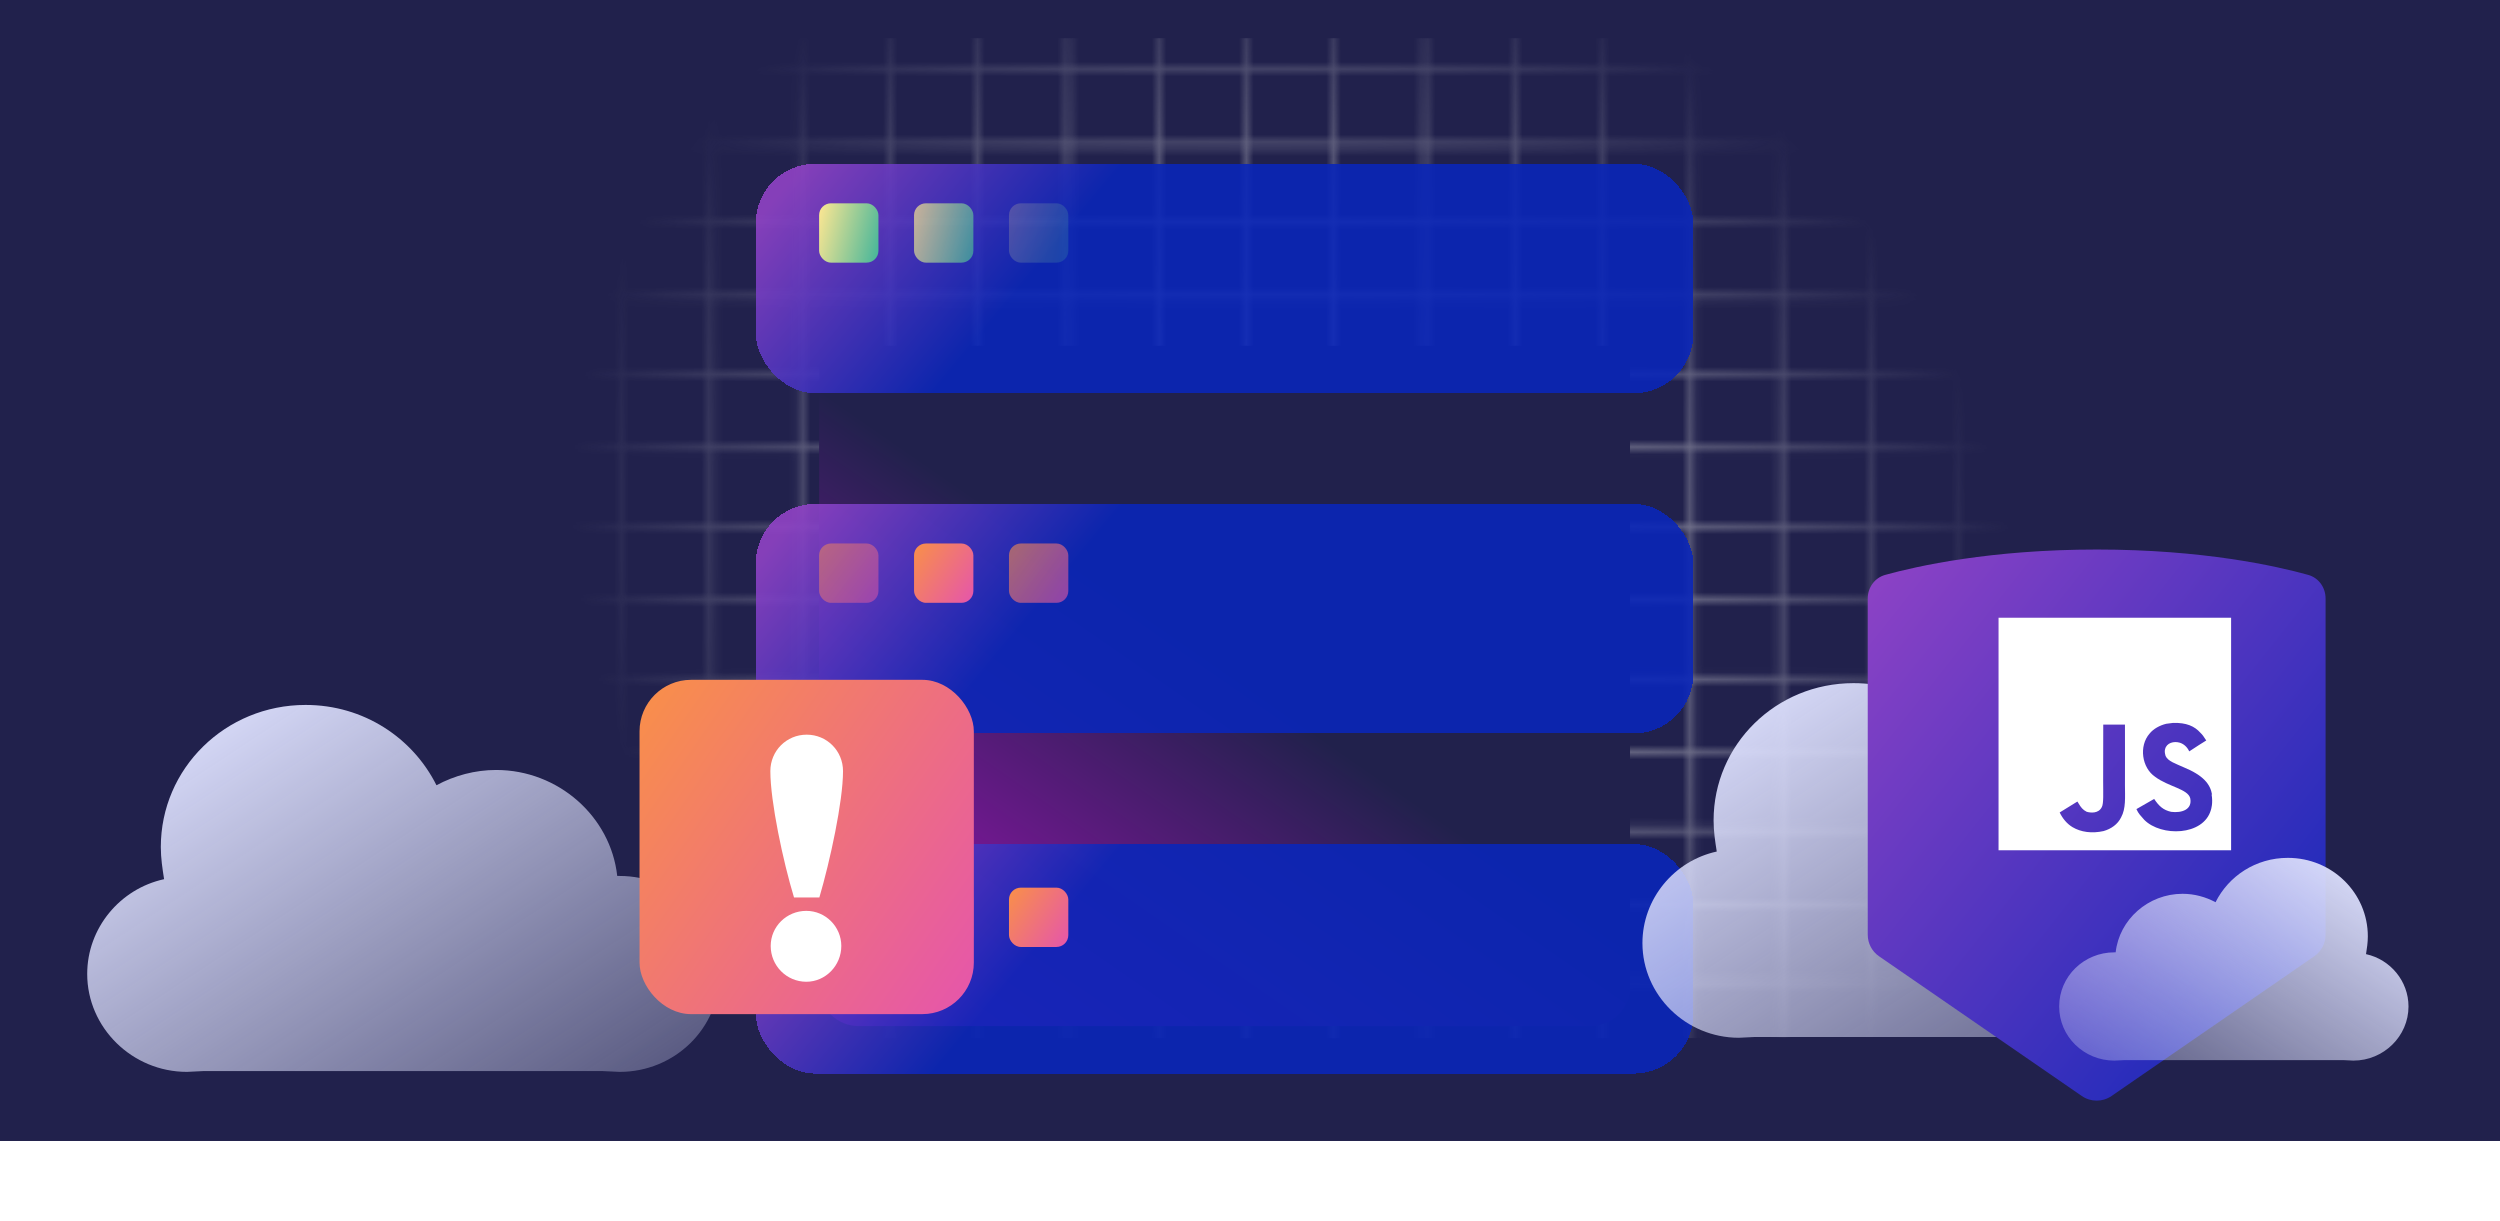 <svg width="344" height="168" viewBox="0 0 344 168" fill="none" xmlns="http://www.w3.org/2000/svg">
<rect width="344" height="157" fill="#21214C"/>
<mask id="mask0_3355_36489" style="mask-type:alpha" maskUnits="userSpaceOnUse" x="11" y="-2" width="321" height="159">
<rect x="12" y="-1" width="12.269" height="10.467" stroke="white" stroke-width="0.433"/>
<rect x="24.269" y="-1" width="12.269" height="10.467" stroke="white" stroke-width="0.433"/>
<rect x="36.538" y="-1" width="12.269" height="10.467" stroke="white" stroke-width="0.433"/>
<rect x="48.808" y="-1" width="12.269" height="10.467" stroke="white" stroke-width="0.433"/>
<rect x="61.077" y="-1" width="12.269" height="10.467" stroke="white" stroke-width="0.433"/>
<rect x="73.346" y="-1" width="12.269" height="10.467" stroke="white" stroke-width="0.433"/>
<rect x="85.615" y="-1" width="12.269" height="10.467" stroke="white" stroke-width="0.433"/>
<rect x="97.885" y="-1" width="12.269" height="10.467" stroke="white" stroke-width="0.433"/>
<rect x="110.154" y="-1" width="12.269" height="10.467" stroke="white" stroke-width="0.433"/>
<rect x="122.423" y="-1" width="12.269" height="10.467" stroke="white" stroke-width="0.433"/>
<rect x="134.692" y="-1" width="12.269" height="10.467" stroke="white" stroke-width="0.433"/>
<rect x="146.962" y="-1" width="12.269" height="10.467" stroke="white" stroke-width="0.433"/>
<rect x="159.231" y="-1" width="12.269" height="10.467" stroke="white" stroke-width="0.433"/>
<rect x="171.5" y="-1" width="12.269" height="10.467" stroke="white" stroke-width="0.433"/>
<rect x="183.769" y="-1" width="12.269" height="10.467" stroke="white" stroke-width="0.433"/>
<rect x="196.038" y="-1" width="12.269" height="10.467" stroke="white" stroke-width="0.433"/>
<rect x="208.308" y="-1" width="12.269" height="10.467" stroke="white" stroke-width="0.433"/>
<rect x="220.577" y="-1" width="12.269" height="10.467" stroke="white" stroke-width="0.433"/>
<rect x="232.846" y="-1" width="12.269" height="10.467" stroke="white" stroke-width="0.433"/>
<rect x="245.115" y="-1" width="12.269" height="10.467" stroke="white" stroke-width="0.433"/>
<rect x="257.385" y="-1" width="12.269" height="10.467" stroke="white" stroke-width="0.433"/>
<rect x="269.654" y="-1" width="12.269" height="10.467" stroke="white" stroke-width="0.433"/>
<rect x="281.923" y="-1" width="12.269" height="10.467" stroke="white" stroke-width="0.433"/>
<rect x="294.192" y="-1" width="12.269" height="10.467" stroke="white" stroke-width="0.433"/>
<rect x="306.462" y="-1" width="12.269" height="10.467" stroke="white" stroke-width="0.433"/>
<rect x="318.731" y="-1" width="12.269" height="10.467" stroke="white" stroke-width="0.433"/>
<rect x="12" y="9.467" width="12.269" height="10.467" stroke="white" stroke-width="0.433"/>
<rect x="24.269" y="9.467" width="12.269" height="10.467" stroke="white" stroke-width="0.433"/>
<rect x="36.538" y="9.467" width="12.269" height="10.467" stroke="white" stroke-width="0.433"/>
<rect x="48.808" y="9.467" width="12.269" height="10.467" stroke="white" stroke-width="0.433"/>
<rect x="61.077" y="9.467" width="12.269" height="10.467" stroke="white" stroke-width="0.433"/>
<rect x="73.346" y="9.467" width="12.269" height="10.467" stroke="white" stroke-width="0.433"/>
<rect x="85.615" y="9.467" width="12.269" height="10.467" stroke="white" stroke-width="0.433"/>
<rect x="97.885" y="9.467" width="12.269" height="10.467" stroke="white" stroke-width="0.433"/>
<rect x="110.154" y="9.467" width="12.269" height="10.467" stroke="white" stroke-width="0.433"/>
<rect x="122.423" y="9.467" width="12.269" height="10.467" stroke="white" stroke-width="0.433"/>
<rect x="134.692" y="9.467" width="12.269" height="10.467" stroke="white" stroke-width="0.433"/>
<rect x="146.962" y="9.467" width="12.269" height="10.467" stroke="white" stroke-width="0.433"/>
<rect x="159.231" y="9.467" width="12.269" height="10.467" stroke="white" stroke-width="0.433"/>
<rect x="171.5" y="9.467" width="12.269" height="10.467" stroke="white" stroke-width="0.433"/>
<rect x="183.769" y="9.467" width="12.269" height="10.467" stroke="white" stroke-width="0.433"/>
<rect x="196.038" y="9.467" width="12.269" height="10.467" stroke="white" stroke-width="0.433"/>
<rect x="208.308" y="9.467" width="12.269" height="10.467" stroke="white" stroke-width="0.433"/>
<rect x="220.577" y="9.467" width="12.269" height="10.467" stroke="white" stroke-width="0.433"/>
<rect x="232.846" y="9.467" width="12.269" height="10.467" stroke="white" stroke-width="0.433"/>
<rect x="245.115" y="9.467" width="12.269" height="10.467" stroke="white" stroke-width="0.433"/>
<rect x="257.385" y="9.467" width="12.269" height="10.467" stroke="white" stroke-width="0.433"/>
<rect x="269.654" y="9.467" width="12.269" height="10.467" stroke="white" stroke-width="0.433"/>
<rect x="281.923" y="9.467" width="12.269" height="10.467" stroke="white" stroke-width="0.433"/>
<rect x="294.192" y="9.467" width="12.269" height="10.467" stroke="white" stroke-width="0.433"/>
<rect x="306.462" y="9.467" width="12.269" height="10.467" stroke="white" stroke-width="0.433"/>
<rect x="318.731" y="9.467" width="12.269" height="10.467" stroke="white" stroke-width="0.433"/>
<rect x="12" y="19.933" width="12.269" height="10.467" stroke="white" stroke-width="0.433"/>
<rect x="24.269" y="19.933" width="12.269" height="10.467" stroke="white" stroke-width="0.433"/>
<rect x="36.538" y="19.933" width="12.269" height="10.467" stroke="white" stroke-width="0.433"/>
<rect x="48.808" y="19.933" width="12.269" height="10.467" stroke="white" stroke-width="0.433"/>
<rect x="61.077" y="19.933" width="12.269" height="10.467" stroke="white" stroke-width="0.433"/>
<rect x="73.346" y="19.933" width="12.269" height="10.467" stroke="white" stroke-width="0.433"/>
<rect x="85.615" y="19.933" width="12.269" height="10.467" stroke="white" stroke-width="0.433"/>
<rect x="97.885" y="19.933" width="12.269" height="10.467" stroke="white" stroke-width="0.433"/>
<rect x="110.154" y="19.933" width="12.269" height="10.467" stroke="white" stroke-width="0.433"/>
<rect x="122.423" y="19.933" width="12.269" height="10.467" stroke="white" stroke-width="0.433"/>
<rect x="134.692" y="19.933" width="12.269" height="10.467" stroke="white" stroke-width="0.433"/>
<rect x="146.962" y="19.933" width="12.269" height="10.467" stroke="white" stroke-width="0.433"/>
<rect x="159.231" y="19.933" width="12.269" height="10.467" stroke="white" stroke-width="0.433"/>
<rect x="171.5" y="19.933" width="12.269" height="10.467" stroke="white" stroke-width="0.433"/>
<rect x="183.769" y="19.933" width="12.269" height="10.467" stroke="white" stroke-width="0.433"/>
<rect x="196.038" y="19.933" width="12.269" height="10.467" stroke="white" stroke-width="0.433"/>
<rect x="208.308" y="19.933" width="12.269" height="10.467" stroke="white" stroke-width="0.433"/>
<rect x="220.577" y="19.933" width="12.269" height="10.467" stroke="white" stroke-width="0.433"/>
<rect x="232.846" y="19.933" width="12.269" height="10.467" stroke="white" stroke-width="0.433"/>
<rect x="245.115" y="19.933" width="12.269" height="10.467" stroke="white" stroke-width="0.433"/>
<rect x="257.385" y="19.933" width="12.269" height="10.467" stroke="white" stroke-width="0.433"/>
<rect x="269.654" y="19.933" width="12.269" height="10.467" stroke="white" stroke-width="0.433"/>
<rect x="281.923" y="19.933" width="12.269" height="10.467" stroke="white" stroke-width="0.433"/>
<rect x="294.192" y="19.933" width="12.269" height="10.467" stroke="white" stroke-width="0.433"/>
<rect x="306.462" y="19.933" width="12.269" height="10.467" stroke="white" stroke-width="0.433"/>
<rect x="318.731" y="19.933" width="12.269" height="10.467" stroke="white" stroke-width="0.433"/>
<rect x="12" y="30.4" width="12.269" height="10.467" stroke="white" stroke-width="0.433"/>
<rect x="24.269" y="30.4" width="12.269" height="10.467" stroke="white" stroke-width="0.433"/>
<rect x="36.538" y="30.4" width="12.269" height="10.467" stroke="white" stroke-width="0.433"/>
<rect x="48.808" y="30.4" width="12.269" height="10.467" stroke="white" stroke-width="0.433"/>
<rect x="61.077" y="30.4" width="12.269" height="10.467" stroke="white" stroke-width="0.433"/>
<rect x="73.346" y="30.4" width="12.269" height="10.467" stroke="white" stroke-width="0.433"/>
<rect x="85.615" y="30.4" width="12.269" height="10.467" stroke="white" stroke-width="0.433"/>
<rect x="97.885" y="30.4" width="12.269" height="10.467" stroke="white" stroke-width="0.433"/>
<rect x="110.154" y="30.4" width="12.269" height="10.467" stroke="white" stroke-width="0.433"/>
<rect x="122.423" y="30.4" width="12.269" height="10.467" stroke="white" stroke-width="0.433"/>
<rect x="134.692" y="30.4" width="12.269" height="10.467" stroke="white" stroke-width="0.433"/>
<rect x="146.962" y="30.4" width="12.269" height="10.467" stroke="white" stroke-width="0.433"/>
<rect x="159.231" y="30.4" width="12.269" height="10.467" stroke="white" stroke-width="0.433"/>
<rect x="171.5" y="30.4" width="12.269" height="10.467" stroke="white" stroke-width="0.433"/>
<rect x="183.769" y="30.4" width="12.269" height="10.467" stroke="white" stroke-width="0.433"/>
<rect x="196.038" y="30.4" width="12.269" height="10.467" stroke="white" stroke-width="0.433"/>
<rect x="208.308" y="30.4" width="12.269" height="10.467" stroke="white" stroke-width="0.433"/>
<rect x="220.577" y="30.4" width="12.269" height="10.467" stroke="white" stroke-width="0.433"/>
<rect x="232.846" y="30.4" width="12.269" height="10.467" stroke="white" stroke-width="0.433"/>
<rect x="245.115" y="30.4" width="12.269" height="10.467" stroke="white" stroke-width="0.433"/>
<rect x="257.385" y="30.4" width="12.269" height="10.467" stroke="white" stroke-width="0.433"/>
<rect x="269.654" y="30.4" width="12.269" height="10.467" stroke="white" stroke-width="0.433"/>
<rect x="281.923" y="30.4" width="12.269" height="10.467" stroke="white" stroke-width="0.433"/>
<rect x="294.192" y="30.4" width="12.269" height="10.467" stroke="white" stroke-width="0.433"/>
<rect x="306.462" y="30.4" width="12.269" height="10.467" stroke="white" stroke-width="0.433"/>
<rect x="318.731" y="30.4" width="12.269" height="10.467" stroke="white" stroke-width="0.433"/>
<rect x="12" y="40.867" width="12.269" height="10.467" stroke="white" stroke-width="0.433"/>
<rect x="24.269" y="40.867" width="12.269" height="10.467" stroke="white" stroke-width="0.433"/>
<rect x="36.538" y="40.867" width="12.269" height="10.467" stroke="white" stroke-width="0.433"/>
<rect x="48.808" y="40.867" width="12.269" height="10.467" stroke="white" stroke-width="0.433"/>
<rect x="61.077" y="40.867" width="12.269" height="10.467" stroke="white" stroke-width="0.433"/>
<rect x="73.346" y="40.867" width="12.269" height="10.467" stroke="white" stroke-width="0.433"/>
<rect x="85.615" y="40.867" width="12.269" height="10.467" stroke="white" stroke-width="0.433"/>
<rect x="97.885" y="40.867" width="12.269" height="10.467" stroke="white" stroke-width="0.433"/>
<rect x="110.154" y="40.867" width="12.269" height="10.467" stroke="white" stroke-width="0.433"/>
<rect x="122.423" y="40.867" width="12.269" height="10.467" stroke="white" stroke-width="0.433"/>
<rect x="134.692" y="40.867" width="12.269" height="10.467" stroke="white" stroke-width="0.433"/>
<rect x="146.962" y="40.867" width="12.269" height="10.467" stroke="white" stroke-width="0.433"/>
<rect x="159.231" y="40.867" width="12.269" height="10.467" stroke="white" stroke-width="0.433"/>
<rect x="171.5" y="40.867" width="12.269" height="10.467" stroke="white" stroke-width="0.433"/>
<rect x="183.769" y="40.867" width="12.269" height="10.467" stroke="white" stroke-width="0.433"/>
<rect x="196.038" y="40.867" width="12.269" height="10.467" stroke="white" stroke-width="0.433"/>
<rect x="208.308" y="40.867" width="12.269" height="10.467" stroke="white" stroke-width="0.433"/>
<rect x="220.577" y="40.867" width="12.269" height="10.467" stroke="white" stroke-width="0.433"/>
<rect x="232.846" y="40.867" width="12.269" height="10.467" stroke="white" stroke-width="0.433"/>
<rect x="245.115" y="40.867" width="12.269" height="10.467" stroke="white" stroke-width="0.433"/>
<rect x="257.385" y="40.867" width="12.269" height="10.467" stroke="white" stroke-width="0.433"/>
<rect x="269.654" y="40.867" width="12.269" height="10.467" stroke="white" stroke-width="0.433"/>
<rect x="281.923" y="40.867" width="12.269" height="10.467" stroke="white" stroke-width="0.433"/>
<rect x="294.192" y="40.867" width="12.269" height="10.467" stroke="white" stroke-width="0.433"/>
<rect x="306.462" y="40.867" width="12.269" height="10.467" stroke="white" stroke-width="0.433"/>
<rect x="318.731" y="40.867" width="12.269" height="10.467" stroke="white" stroke-width="0.433"/>
<rect x="12" y="51.334" width="12.269" height="10.467" stroke="white" stroke-width="0.433"/>
<rect x="24.269" y="51.334" width="12.269" height="10.467" stroke="white" stroke-width="0.433"/>
<rect x="36.538" y="51.334" width="12.269" height="10.467" stroke="white" stroke-width="0.433"/>
<rect x="48.808" y="51.334" width="12.269" height="10.467" stroke="white" stroke-width="0.433"/>
<rect x="61.077" y="51.334" width="12.269" height="10.467" stroke="white" stroke-width="0.433"/>
<rect x="73.346" y="51.334" width="12.269" height="10.467" stroke="white" stroke-width="0.433"/>
<rect x="85.615" y="51.334" width="12.269" height="10.467" stroke="white" stroke-width="0.433"/>
<rect x="97.885" y="51.334" width="12.269" height="10.467" stroke="white" stroke-width="0.433"/>
<rect x="110.154" y="51.334" width="12.269" height="10.467" stroke="white" stroke-width="0.433"/>
<rect x="122.423" y="51.334" width="12.269" height="10.467" stroke="white" stroke-width="0.433"/>
<rect x="134.692" y="51.334" width="12.269" height="10.467" stroke="white" stroke-width="0.433"/>
<rect x="146.962" y="51.334" width="12.269" height="10.467" stroke="white" stroke-width="0.433"/>
<rect x="159.231" y="51.334" width="12.269" height="10.467" stroke="white" stroke-width="0.433"/>
<rect x="171.5" y="51.334" width="12.269" height="10.467" stroke="white" stroke-width="0.433"/>
<rect x="183.769" y="51.334" width="12.269" height="10.467" stroke="white" stroke-width="0.433"/>
<rect x="196.038" y="51.334" width="12.269" height="10.467" stroke="white" stroke-width="0.433"/>
<rect x="208.308" y="51.334" width="12.269" height="10.467" stroke="white" stroke-width="0.433"/>
<rect x="220.577" y="51.334" width="12.269" height="10.467" stroke="white" stroke-width="0.433"/>
<rect x="232.846" y="51.334" width="12.269" height="10.467" stroke="white" stroke-width="0.433"/>
<rect x="245.115" y="51.334" width="12.269" height="10.467" stroke="white" stroke-width="0.433"/>
<rect x="257.385" y="51.334" width="12.269" height="10.467" stroke="white" stroke-width="0.433"/>
<rect x="269.654" y="51.334" width="12.269" height="10.467" stroke="white" stroke-width="0.433"/>
<rect x="281.923" y="51.334" width="12.269" height="10.467" stroke="white" stroke-width="0.433"/>
<rect x="294.192" y="51.334" width="12.269" height="10.467" stroke="white" stroke-width="0.433"/>
<rect x="306.462" y="51.334" width="12.269" height="10.467" stroke="white" stroke-width="0.433"/>
<rect x="318.731" y="51.334" width="12.269" height="10.467" stroke="white" stroke-width="0.433"/>
<rect x="12" y="61.8" width="12.269" height="10.467" stroke="white" stroke-width="0.433"/>
<rect x="24.269" y="61.8" width="12.269" height="10.467" stroke="white" stroke-width="0.433"/>
<rect x="36.538" y="61.8" width="12.269" height="10.467" stroke="white" stroke-width="0.433"/>
<rect x="48.808" y="61.8" width="12.269" height="10.467" stroke="white" stroke-width="0.433"/>
<rect x="61.077" y="61.8" width="12.269" height="10.467" stroke="white" stroke-width="0.433"/>
<rect x="73.346" y="61.8" width="12.269" height="10.467" stroke="white" stroke-width="0.433"/>
<rect x="85.615" y="61.8" width="12.269" height="10.467" stroke="white" stroke-width="0.433"/>
<rect x="97.885" y="61.8" width="12.269" height="10.467" stroke="white" stroke-width="0.433"/>
<rect x="110.154" y="61.8" width="12.269" height="10.467" stroke="white" stroke-width="0.433"/>
<rect x="122.423" y="61.8" width="12.269" height="10.467" stroke="white" stroke-width="0.433"/>
<rect x="134.692" y="61.8" width="12.269" height="10.467" stroke="white" stroke-width="0.433"/>
<rect x="146.962" y="61.8" width="12.269" height="10.467" stroke="white" stroke-width="0.433"/>
<rect x="159.231" y="61.8" width="12.269" height="10.467" stroke="white" stroke-width="0.433"/>
<rect x="171.5" y="61.8" width="12.269" height="10.467" stroke="white" stroke-width="0.433"/>
<rect x="183.769" y="61.8" width="12.269" height="10.467" stroke="white" stroke-width="0.433"/>
<rect x="196.038" y="61.8" width="12.269" height="10.467" stroke="white" stroke-width="0.433"/>
<rect x="208.308" y="61.8" width="12.269" height="10.467" stroke="white" stroke-width="0.433"/>
<rect x="220.577" y="61.8" width="12.269" height="10.467" stroke="white" stroke-width="0.433"/>
<rect x="232.846" y="61.8" width="12.269" height="10.467" stroke="white" stroke-width="0.433"/>
<rect x="245.115" y="61.8" width="12.269" height="10.467" stroke="white" stroke-width="0.433"/>
<rect x="257.385" y="61.8" width="12.269" height="10.467" stroke="white" stroke-width="0.433"/>
<rect x="269.654" y="61.8" width="12.269" height="10.467" stroke="white" stroke-width="0.433"/>
<rect x="281.923" y="61.8" width="12.269" height="10.467" stroke="white" stroke-width="0.433"/>
<rect x="294.192" y="61.8" width="12.269" height="10.467" stroke="white" stroke-width="0.433"/>
<rect x="306.462" y="61.8" width="12.269" height="10.467" stroke="white" stroke-width="0.433"/>
<rect x="318.731" y="61.8" width="12.269" height="10.467" stroke="white" stroke-width="0.433"/>
<rect x="12" y="72.267" width="12.269" height="10.467" stroke="white" stroke-width="0.433"/>
<rect x="24.269" y="72.267" width="12.269" height="10.467" stroke="white" stroke-width="0.433"/>
<rect x="36.538" y="72.267" width="12.269" height="10.467" stroke="white" stroke-width="0.433"/>
<rect x="48.808" y="72.267" width="12.269" height="10.467" stroke="white" stroke-width="0.433"/>
<rect x="61.077" y="72.267" width="12.269" height="10.467" stroke="white" stroke-width="0.433"/>
<rect x="73.346" y="72.267" width="12.269" height="10.467" stroke="white" stroke-width="0.433"/>
<rect x="85.615" y="72.267" width="12.269" height="10.467" stroke="white" stroke-width="0.433"/>
<rect x="97.885" y="72.267" width="12.269" height="10.467" stroke="white" stroke-width="0.433"/>
<rect x="110.154" y="72.267" width="12.269" height="10.467" stroke="white" stroke-width="0.433"/>
<rect x="122.423" y="72.267" width="12.269" height="10.467" stroke="white" stroke-width="0.433"/>
<rect x="134.692" y="72.267" width="12.269" height="10.467" stroke="white" stroke-width="0.433"/>
<rect x="146.962" y="72.267" width="12.269" height="10.467" stroke="white" stroke-width="0.433"/>
<rect x="159.231" y="72.267" width="12.269" height="10.467" stroke="white" stroke-width="0.433"/>
<rect x="171.5" y="72.267" width="12.269" height="10.467" stroke="white" stroke-width="0.433"/>
<rect x="183.769" y="72.267" width="12.269" height="10.467" stroke="white" stroke-width="0.433"/>
<rect x="196.038" y="72.267" width="12.269" height="10.467" stroke="white" stroke-width="0.433"/>
<rect x="208.308" y="72.267" width="12.269" height="10.467" stroke="white" stroke-width="0.433"/>
<rect x="220.577" y="72.267" width="12.269" height="10.467" stroke="white" stroke-width="0.433"/>
<rect x="232.846" y="72.267" width="12.269" height="10.467" stroke="white" stroke-width="0.433"/>
<rect x="245.115" y="72.267" width="12.269" height="10.467" stroke="white" stroke-width="0.433"/>
<rect x="257.385" y="72.267" width="12.269" height="10.467" stroke="white" stroke-width="0.433"/>
<rect x="269.654" y="72.267" width="12.269" height="10.467" stroke="white" stroke-width="0.433"/>
<rect x="281.923" y="72.267" width="12.269" height="10.467" stroke="white" stroke-width="0.433"/>
<rect x="294.192" y="72.267" width="12.269" height="10.467" stroke="white" stroke-width="0.433"/>
<rect x="306.462" y="72.267" width="12.269" height="10.467" stroke="white" stroke-width="0.433"/>
<rect x="318.731" y="72.267" width="12.269" height="10.467" stroke="white" stroke-width="0.433"/>
<rect x="12" y="82.733" width="12.269" height="10.467" stroke="white" stroke-width="0.433"/>
<rect x="24.269" y="82.733" width="12.269" height="10.467" stroke="white" stroke-width="0.433"/>
<rect x="36.538" y="82.733" width="12.269" height="10.467" stroke="white" stroke-width="0.433"/>
<rect x="48.808" y="82.733" width="12.269" height="10.467" stroke="white" stroke-width="0.433"/>
<rect x="61.077" y="82.733" width="12.269" height="10.467" stroke="white" stroke-width="0.433"/>
<rect x="73.346" y="82.733" width="12.269" height="10.467" stroke="white" stroke-width="0.433"/>
<rect x="85.615" y="82.733" width="12.269" height="10.467" stroke="white" stroke-width="0.433"/>
<rect x="97.885" y="82.733" width="12.269" height="10.467" stroke="white" stroke-width="0.433"/>
<rect x="110.154" y="82.733" width="12.269" height="10.467" stroke="white" stroke-width="0.433"/>
<rect x="122.423" y="82.733" width="12.269" height="10.467" stroke="white" stroke-width="0.433"/>
<rect x="134.692" y="82.733" width="12.269" height="10.467" stroke="white" stroke-width="0.433"/>
<rect x="146.962" y="82.733" width="12.269" height="10.467" stroke="white" stroke-width="0.433"/>
<rect x="159.231" y="82.733" width="12.269" height="10.467" stroke="white" stroke-width="0.433"/>
<rect x="171.5" y="82.733" width="12.269" height="10.467" stroke="white" stroke-width="0.433"/>
<rect x="183.769" y="82.733" width="12.269" height="10.467" stroke="white" stroke-width="0.433"/>
<rect x="196.038" y="82.733" width="12.269" height="10.467" stroke="white" stroke-width="0.433"/>
<rect x="208.308" y="82.733" width="12.269" height="10.467" stroke="white" stroke-width="0.433"/>
<rect x="220.577" y="82.733" width="12.269" height="10.467" stroke="white" stroke-width="0.433"/>
<rect x="232.846" y="82.733" width="12.269" height="10.467" stroke="white" stroke-width="0.433"/>
<rect x="245.115" y="82.733" width="12.269" height="10.467" stroke="white" stroke-width="0.433"/>
<rect x="257.385" y="82.733" width="12.269" height="10.467" stroke="white" stroke-width="0.433"/>
<rect x="269.654" y="82.733" width="12.269" height="10.467" stroke="white" stroke-width="0.433"/>
<rect x="281.923" y="82.733" width="12.269" height="10.467" stroke="white" stroke-width="0.433"/>
<rect x="294.192" y="82.733" width="12.269" height="10.467" stroke="white" stroke-width="0.433"/>
<rect x="306.462" y="82.733" width="12.269" height="10.467" stroke="white" stroke-width="0.433"/>
<rect x="318.731" y="82.733" width="12.269" height="10.467" stroke="white" stroke-width="0.433"/>
<rect x="12" y="93.2" width="12.269" height="10.467" stroke="white" stroke-width="0.433"/>
<rect x="24.269" y="93.2" width="12.269" height="10.467" stroke="white" stroke-width="0.433"/>
<rect x="36.538" y="93.2" width="12.269" height="10.467" stroke="white" stroke-width="0.433"/>
<rect x="48.808" y="93.2" width="12.269" height="10.467" stroke="white" stroke-width="0.433"/>
<rect x="61.077" y="93.2" width="12.269" height="10.467" stroke="white" stroke-width="0.433"/>
<rect x="73.346" y="93.2" width="12.269" height="10.467" stroke="white" stroke-width="0.433"/>
<rect x="85.615" y="93.2" width="12.269" height="10.467" stroke="white" stroke-width="0.433"/>
<rect x="97.885" y="93.2" width="12.269" height="10.467" stroke="white" stroke-width="0.433"/>
<rect x="110.154" y="93.2" width="12.269" height="10.467" stroke="white" stroke-width="0.433"/>
<rect x="122.423" y="93.2" width="12.269" height="10.467" stroke="white" stroke-width="0.433"/>
<rect x="134.692" y="93.2" width="12.269" height="10.467" stroke="white" stroke-width="0.433"/>
<rect x="146.962" y="93.2" width="12.269" height="10.467" stroke="white" stroke-width="0.433"/>
<rect x="159.231" y="93.2" width="12.269" height="10.467" stroke="white" stroke-width="0.433"/>
<rect x="171.5" y="93.2" width="12.269" height="10.467" stroke="white" stroke-width="0.433"/>
<rect x="183.769" y="93.2" width="12.269" height="10.467" stroke="white" stroke-width="0.433"/>
<rect x="196.038" y="93.2" width="12.269" height="10.467" stroke="white" stroke-width="0.433"/>
<rect x="208.308" y="93.2" width="12.269" height="10.467" stroke="white" stroke-width="0.433"/>
<rect x="220.577" y="93.2" width="12.269" height="10.467" stroke="white" stroke-width="0.433"/>
<rect x="232.846" y="93.2" width="12.269" height="10.467" stroke="white" stroke-width="0.433"/>
<rect x="245.115" y="93.2" width="12.269" height="10.467" stroke="white" stroke-width="0.433"/>
<rect x="257.385" y="93.2" width="12.269" height="10.467" stroke="white" stroke-width="0.433"/>
<rect x="269.654" y="93.2" width="12.269" height="10.467" stroke="white" stroke-width="0.433"/>
<rect x="281.923" y="93.2" width="12.269" height="10.467" stroke="white" stroke-width="0.433"/>
<rect x="294.192" y="93.2" width="12.269" height="10.467" stroke="white" stroke-width="0.433"/>
<rect x="306.462" y="93.2" width="12.269" height="10.467" stroke="white" stroke-width="0.433"/>
<rect x="318.731" y="93.2" width="12.269" height="10.467" stroke="white" stroke-width="0.433"/>
<rect x="12" y="103.667" width="12.269" height="10.467" stroke="white" stroke-width="0.433"/>
<rect x="24.269" y="103.667" width="12.269" height="10.467" stroke="white" stroke-width="0.433"/>
<rect x="36.538" y="103.667" width="12.269" height="10.467" stroke="white" stroke-width="0.433"/>
<rect x="48.808" y="103.667" width="12.269" height="10.467" stroke="white" stroke-width="0.433"/>
<rect x="61.077" y="103.667" width="12.269" height="10.467" stroke="white" stroke-width="0.433"/>
<rect x="73.346" y="103.667" width="12.269" height="10.467" stroke="white" stroke-width="0.433"/>
<rect x="85.615" y="103.667" width="12.269" height="10.467" stroke="white" stroke-width="0.433"/>
<rect x="97.885" y="103.667" width="12.269" height="10.467" stroke="white" stroke-width="0.433"/>
<rect x="110.154" y="103.667" width="12.269" height="10.467" stroke="white" stroke-width="0.433"/>
<rect x="122.423" y="103.667" width="12.269" height="10.467" stroke="white" stroke-width="0.433"/>
<rect x="134.692" y="103.667" width="12.269" height="10.467" stroke="white" stroke-width="0.433"/>
<rect x="146.962" y="103.667" width="12.269" height="10.467" stroke="white" stroke-width="0.433"/>
<rect x="159.231" y="103.667" width="12.269" height="10.467" stroke="white" stroke-width="0.433"/>
<rect x="171.5" y="103.667" width="12.269" height="10.467" stroke="white" stroke-width="0.433"/>
<rect x="183.769" y="103.667" width="12.269" height="10.467" stroke="white" stroke-width="0.433"/>
<rect x="196.038" y="103.667" width="12.269" height="10.467" stroke="white" stroke-width="0.433"/>
<rect x="208.308" y="103.667" width="12.269" height="10.467" stroke="white" stroke-width="0.433"/>
<rect x="220.577" y="103.667" width="12.269" height="10.467" stroke="white" stroke-width="0.433"/>
<rect x="232.846" y="103.667" width="12.269" height="10.467" stroke="white" stroke-width="0.433"/>
<rect x="245.115" y="103.667" width="12.269" height="10.467" stroke="white" stroke-width="0.433"/>
<rect x="257.385" y="103.667" width="12.269" height="10.467" stroke="white" stroke-width="0.433"/>
<rect x="269.654" y="103.667" width="12.269" height="10.467" stroke="white" stroke-width="0.433"/>
<rect x="281.923" y="103.667" width="12.269" height="10.467" stroke="white" stroke-width="0.433"/>
<rect x="294.192" y="103.667" width="12.269" height="10.467" stroke="white" stroke-width="0.433"/>
<rect x="306.462" y="103.667" width="12.269" height="10.467" stroke="white" stroke-width="0.433"/>
<rect x="318.731" y="103.667" width="12.269" height="10.467" stroke="white" stroke-width="0.433"/>
<rect x="12" y="114.133" width="12.269" height="10.467" stroke="white" stroke-width="0.433"/>
<rect x="24.269" y="114.133" width="12.269" height="10.467" stroke="white" stroke-width="0.433"/>
<rect x="36.538" y="114.133" width="12.269" height="10.467" stroke="white" stroke-width="0.433"/>
<rect x="48.808" y="114.133" width="12.269" height="10.467" stroke="white" stroke-width="0.433"/>
<rect x="61.077" y="114.133" width="12.269" height="10.467" stroke="white" stroke-width="0.433"/>
<rect x="73.346" y="114.133" width="12.269" height="10.467" stroke="white" stroke-width="0.433"/>
<rect x="85.615" y="114.133" width="12.269" height="10.467" stroke="white" stroke-width="0.433"/>
<rect x="97.885" y="114.133" width="12.269" height="10.467" stroke="white" stroke-width="0.433"/>
<rect x="110.154" y="114.133" width="12.269" height="10.467" stroke="white" stroke-width="0.433"/>
<rect x="122.423" y="114.133" width="12.269" height="10.467" stroke="white" stroke-width="0.433"/>
<rect x="134.692" y="114.133" width="12.269" height="10.467" stroke="white" stroke-width="0.433"/>
<rect x="146.962" y="114.133" width="12.269" height="10.467" stroke="white" stroke-width="0.433"/>
<rect x="159.231" y="114.133" width="12.269" height="10.467" stroke="white" stroke-width="0.433"/>
<rect x="171.5" y="114.133" width="12.269" height="10.467" stroke="white" stroke-width="0.433"/>
<rect x="183.769" y="114.133" width="12.269" height="10.467" stroke="white" stroke-width="0.433"/>
<rect x="196.038" y="114.133" width="12.269" height="10.467" stroke="white" stroke-width="0.433"/>
<rect x="208.308" y="114.133" width="12.269" height="10.467" stroke="white" stroke-width="0.433"/>
<rect x="220.577" y="114.133" width="12.269" height="10.467" stroke="white" stroke-width="0.433"/>
<rect x="232.846" y="114.133" width="12.269" height="10.467" stroke="white" stroke-width="0.433"/>
<rect x="245.115" y="114.133" width="12.269" height="10.467" stroke="white" stroke-width="0.433"/>
<rect x="257.385" y="114.133" width="12.269" height="10.467" stroke="white" stroke-width="0.433"/>
<rect x="269.654" y="114.133" width="12.269" height="10.467" stroke="white" stroke-width="0.433"/>
<rect x="281.923" y="114.133" width="12.269" height="10.467" stroke="white" stroke-width="0.433"/>
<rect x="294.192" y="114.133" width="12.269" height="10.467" stroke="white" stroke-width="0.433"/>
<rect x="306.462" y="114.133" width="12.269" height="10.467" stroke="white" stroke-width="0.433"/>
<rect x="318.731" y="114.133" width="12.269" height="10.467" stroke="white" stroke-width="0.433"/>
<rect x="12" y="124.6" width="12.269" height="10.467" stroke="white" stroke-width="0.433"/>
<rect x="24.269" y="124.6" width="12.269" height="10.467" stroke="white" stroke-width="0.433"/>
<rect x="36.538" y="124.6" width="12.269" height="10.467" stroke="white" stroke-width="0.433"/>
<rect x="48.808" y="124.6" width="12.269" height="10.467" stroke="white" stroke-width="0.433"/>
<rect x="61.077" y="124.6" width="12.269" height="10.467" stroke="white" stroke-width="0.433"/>
<rect x="73.346" y="124.6" width="12.269" height="10.467" stroke="white" stroke-width="0.433"/>
<rect x="85.615" y="124.6" width="12.269" height="10.467" stroke="white" stroke-width="0.433"/>
<rect x="97.885" y="124.6" width="12.269" height="10.467" stroke="white" stroke-width="0.433"/>
<rect x="110.154" y="124.6" width="12.269" height="10.467" stroke="white" stroke-width="0.433"/>
<rect x="122.423" y="124.6" width="12.269" height="10.467" stroke="white" stroke-width="0.433"/>
<rect x="134.692" y="124.6" width="12.269" height="10.467" stroke="white" stroke-width="0.433"/>
<rect x="146.962" y="124.6" width="12.269" height="10.467" stroke="white" stroke-width="0.433"/>
<rect x="159.231" y="124.6" width="12.269" height="10.467" stroke="white" stroke-width="0.433"/>
<rect x="171.5" y="124.6" width="12.269" height="10.467" stroke="white" stroke-width="0.433"/>
<rect x="183.769" y="124.6" width="12.269" height="10.467" stroke="white" stroke-width="0.433"/>
<rect x="196.038" y="124.6" width="12.269" height="10.467" stroke="white" stroke-width="0.433"/>
<rect x="208.308" y="124.6" width="12.269" height="10.467" stroke="white" stroke-width="0.433"/>
<rect x="220.577" y="124.6" width="12.269" height="10.467" stroke="white" stroke-width="0.433"/>
<rect x="232.846" y="124.6" width="12.269" height="10.467" stroke="white" stroke-width="0.433"/>
<rect x="245.115" y="124.6" width="12.269" height="10.467" stroke="white" stroke-width="0.433"/>
<rect x="257.385" y="124.6" width="12.269" height="10.467" stroke="white" stroke-width="0.433"/>
<rect x="269.654" y="124.6" width="12.269" height="10.467" stroke="white" stroke-width="0.433"/>
<rect x="281.923" y="124.6" width="12.269" height="10.467" stroke="white" stroke-width="0.433"/>
<rect x="294.192" y="124.6" width="12.269" height="10.467" stroke="white" stroke-width="0.433"/>
<rect x="306.462" y="124.6" width="12.269" height="10.467" stroke="white" stroke-width="0.433"/>
<rect x="318.731" y="124.6" width="12.269" height="10.467" stroke="white" stroke-width="0.433"/>
<rect x="12" y="135.066" width="12.269" height="10.467" stroke="white" stroke-width="0.433"/>
<rect x="24.269" y="135.066" width="12.269" height="10.467" stroke="white" stroke-width="0.433"/>
<rect x="36.538" y="135.066" width="12.269" height="10.467" stroke="white" stroke-width="0.433"/>
<rect x="48.808" y="135.066" width="12.269" height="10.467" stroke="white" stroke-width="0.433"/>
<rect x="61.077" y="135.066" width="12.269" height="10.467" stroke="white" stroke-width="0.433"/>
<rect x="73.346" y="135.066" width="12.269" height="10.467" stroke="white" stroke-width="0.433"/>
<rect x="85.615" y="135.066" width="12.269" height="10.467" stroke="white" stroke-width="0.433"/>
<rect x="97.885" y="135.066" width="12.269" height="10.467" stroke="white" stroke-width="0.433"/>
<rect x="110.154" y="135.066" width="12.269" height="10.467" stroke="white" stroke-width="0.433"/>
<rect x="122.423" y="135.066" width="12.269" height="10.467" stroke="white" stroke-width="0.433"/>
<rect x="134.692" y="135.066" width="12.269" height="10.467" stroke="white" stroke-width="0.433"/>
<rect x="146.962" y="135.066" width="12.269" height="10.467" stroke="white" stroke-width="0.433"/>
<rect x="159.231" y="135.066" width="12.269" height="10.467" stroke="white" stroke-width="0.433"/>
<rect x="171.5" y="135.066" width="12.269" height="10.467" stroke="white" stroke-width="0.433"/>
<rect x="183.769" y="135.066" width="12.269" height="10.467" stroke="white" stroke-width="0.433"/>
<rect x="196.038" y="135.066" width="12.269" height="10.467" stroke="white" stroke-width="0.433"/>
<rect x="208.308" y="135.066" width="12.269" height="10.467" stroke="white" stroke-width="0.433"/>
<rect x="220.577" y="135.066" width="12.269" height="10.467" stroke="white" stroke-width="0.433"/>
<rect x="232.846" y="135.066" width="12.269" height="10.467" stroke="white" stroke-width="0.433"/>
<rect x="245.115" y="135.066" width="12.269" height="10.467" stroke="white" stroke-width="0.433"/>
<rect x="257.385" y="135.066" width="12.269" height="10.467" stroke="white" stroke-width="0.433"/>
<rect x="269.654" y="135.066" width="12.269" height="10.467" stroke="white" stroke-width="0.433"/>
<rect x="281.923" y="135.066" width="12.269" height="10.467" stroke="white" stroke-width="0.433"/>
<rect x="294.192" y="135.066" width="12.269" height="10.467" stroke="white" stroke-width="0.433"/>
<rect x="306.462" y="135.066" width="12.269" height="10.467" stroke="white" stroke-width="0.433"/>
<rect x="318.731" y="135.066" width="12.269" height="10.467" stroke="white" stroke-width="0.433"/>
<rect x="12" y="145.533" width="12.269" height="10.467" stroke="white" stroke-width="0.433"/>
<rect x="24.269" y="145.533" width="12.269" height="10.467" stroke="white" stroke-width="0.433"/>
<rect x="36.538" y="145.533" width="12.269" height="10.467" stroke="white" stroke-width="0.433"/>
<rect x="48.808" y="145.533" width="12.269" height="10.467" stroke="white" stroke-width="0.433"/>
<rect x="61.077" y="145.533" width="12.269" height="10.467" stroke="white" stroke-width="0.433"/>
<rect x="73.346" y="145.533" width="12.269" height="10.467" stroke="white" stroke-width="0.433"/>
<rect x="85.615" y="145.533" width="12.269" height="10.467" stroke="white" stroke-width="0.433"/>
<rect x="97.885" y="145.533" width="12.269" height="10.467" stroke="white" stroke-width="0.433"/>
<rect x="110.154" y="145.533" width="12.269" height="10.467" stroke="white" stroke-width="0.433"/>
<rect x="122.423" y="145.533" width="12.269" height="10.467" stroke="white" stroke-width="0.433"/>
<rect x="134.692" y="145.533" width="12.269" height="10.467" stroke="white" stroke-width="0.433"/>
<rect x="146.962" y="145.533" width="12.269" height="10.467" stroke="white" stroke-width="0.433"/>
<rect x="159.231" y="145.533" width="12.269" height="10.467" stroke="white" stroke-width="0.433"/>
<rect x="171.5" y="145.533" width="12.269" height="10.467" stroke="white" stroke-width="0.433"/>
<rect x="183.769" y="145.533" width="12.269" height="10.467" stroke="white" stroke-width="0.433"/>
<rect x="196.038" y="145.533" width="12.269" height="10.467" stroke="white" stroke-width="0.433"/>
<rect x="208.308" y="145.533" width="12.269" height="10.467" stroke="white" stroke-width="0.433"/>
<rect x="220.577" y="145.533" width="12.269" height="10.467" stroke="white" stroke-width="0.433"/>
<rect x="232.846" y="145.533" width="12.269" height="10.467" stroke="white" stroke-width="0.433"/>
<rect x="245.115" y="145.533" width="12.269" height="10.467" stroke="white" stroke-width="0.433"/>
<rect x="257.385" y="145.533" width="12.269" height="10.467" stroke="white" stroke-width="0.433"/>
<rect x="269.654" y="145.533" width="12.269" height="10.467" stroke="white" stroke-width="0.433"/>
<rect x="281.923" y="145.533" width="12.269" height="10.467" stroke="white" stroke-width="0.433"/>
<rect x="294.192" y="145.533" width="12.269" height="10.467" stroke="white" stroke-width="0.433"/>
<rect x="306.462" y="145.533" width="12.269" height="10.467" stroke="white" stroke-width="0.433"/>
<rect x="318.731" y="145.533" width="12.269" height="10.467" stroke="white" stroke-width="0.433"/>
</mask>
<g mask="url(#mask0_3355_36489)">
<path d="M256.21 142.837H86.701C71.368 142.837 59 135.271 59 125.892V22.199C59 12.82 71.368 5.254 86.701 5.254H256.21C271.543 5.254 283.911 12.82 283.911 22.199V125.892C283.911 135.271 271.543 142.837 256.21 142.837Z" fill="url(#paint0_radial_3355_36489)"/>
</g>
<g filter="url(#filter0_b_3355_36489)">
<path d="M85.269 120.533H84.931C84.031 112.357 76.828 105.949 68.274 105.949C65.348 105.949 62.534 106.723 60.058 108.048C56.794 101.53 50.041 97 42.05 97C31.021 97 22.129 105.728 22.129 116.556C22.129 118.102 22.355 119.539 22.58 120.975C16.502 122.301 12 127.714 12 134.012C12 141.414 18.19 147.491 25.731 147.491L27.982 147.38H82.906L85.269 147.491C92.81 147.491 99 141.525 99 134.012C99 126.499 92.81 120.533 85.269 120.533Z" fill="url(#paint1_linear_3355_36489)" fill-opacity="0.02"/>
</g>
<path d="M85.269 120.533H84.931C84.031 112.357 76.828 105.949 68.274 105.949C65.348 105.949 62.534 106.723 60.058 108.048C56.794 101.53 50.041 97 42.05 97C31.021 97 22.129 105.728 22.129 116.556C22.129 118.102 22.355 119.539 22.58 120.975C16.502 122.301 12 127.714 12 134.012C12 141.414 18.19 147.491 25.731 147.491L27.982 147.38H82.906L85.269 147.491C92.81 147.491 99 141.525 99 134.012C99 126.499 92.81 120.533 85.269 120.533Z" fill="url(#paint2_linear_3355_36489)"/>
<g filter="url(#filter1_b_3355_36489)">
<path d="M112.709 47.57H224.291V135.747C224.291 138.753 221.854 141.19 218.848 141.19H118.152C115.146 141.19 112.709 138.753 112.709 135.747V47.57Z" fill="url(#paint3_linear_3355_36489)"/>
</g>
<g filter="url(#filter2_b_3355_36489)">
<g filter="url(#filter3_bd_3355_36489)">
<rect x="104" y="16" width="129" height="31.57" rx="8.165" fill="url(#paint4_linear_3355_36489)" fill-opacity="0.9" shape-rendering="crispEdges"/>
</g>
<g filter="url(#filter4_bd_3355_36489)">
<rect x="104" y="62.81" width="129" height="31.57" rx="8.165" fill="url(#paint5_linear_3355_36489)" fill-opacity="0.9" shape-rendering="crispEdges"/>
</g>
<g filter="url(#filter5_bd_3355_36489)">
<rect x="104" y="109.62" width="129" height="31.57" rx="8.165" fill="url(#paint6_linear_3355_36489)" fill-opacity="0.9" shape-rendering="crispEdges"/>
</g>
<g filter="url(#filter6_d_3355_36489)">
<rect x="112.709" y="27.43" width="8.165" height="8.165" rx="1.633" fill="url(#paint7_linear_3355_36489)"/>
</g>
<g opacity="0.7" filter="url(#filter7_d_3355_36489)">
<rect x="125.772" y="27.43" width="8.165" height="8.165" rx="1.633" fill="url(#paint8_linear_3355_36489)"/>
</g>
<g opacity="0.2" filter="url(#filter8_d_3355_36489)">
<rect x="138.835" y="27.43" width="8.165" height="8.165" rx="1.633" fill="url(#paint9_linear_3355_36489)"/>
</g>
<g opacity="0.5" filter="url(#filter9_d_3355_36489)">
<rect x="112.709" y="74.241" width="8.165" height="8.165" rx="1.633" fill="url(#paint10_linear_3355_36489)"/>
</g>
<g filter="url(#filter10_d_3355_36489)">
<rect x="125.772" y="74.241" width="8.165" height="8.165" rx="1.633" fill="url(#paint11_linear_3355_36489)"/>
</g>
<g opacity="0.6" filter="url(#filter11_d_3355_36489)">
<rect x="138.835" y="74.241" width="8.165" height="8.165" rx="1.633" fill="url(#paint12_linear_3355_36489)"/>
</g>
<g opacity="0.2" filter="url(#filter12_d_3355_36489)">
<rect x="112.709" y="121.595" width="8.165" height="8.165" rx="1.633" fill="url(#paint13_linear_3355_36489)"/>
</g>
<g opacity="0.5" filter="url(#filter13_d_3355_36489)">
<rect x="125.772" y="121.595" width="8.165" height="8.165" rx="1.633" fill="url(#paint14_linear_3355_36489)"/>
</g>
<g filter="url(#filter14_d_3355_36489)">
<rect x="138.835" y="121.595" width="8.165" height="8.165" rx="1.633" fill="url(#paint15_linear_3355_36489)"/>
</g>
</g>
<g filter="url(#filter15_d_3355_36489)">
<rect x="88" y="90" width="46" height="46" rx="7.088" fill="url(#paint16_linear_3355_36489)"/>
<g filter="url(#filter16_d_3355_36489)">
<path d="M116 101.019C116 98.226 113.783 96 111 96C108.217 96 106 98.226 106 101.019C106 105.187 107.745 113.426 109.255 118.398H112.745C114.208 113.426 116 105.187 116 101.019ZM115.764 125.075C115.764 122.423 113.594 120.245 110.953 120.245C108.217 120.245 106.047 122.423 106.047 125.075C106.047 127.774 108.217 130 110.953 130C113.594 130 115.764 127.774 115.764 125.075Z" fill="white"/>
</g>
</g>
<g filter="url(#filter17_b_3355_36489)">
<path d="M296.811 116.744H296.485C295.615 108.842 288.653 102.649 280.387 102.649C277.558 102.649 274.839 103.396 272.446 104.678C269.292 98.378 262.765 94 255.042 94C244.383 94 235.79 102.435 235.79 112.9C235.79 114.394 236.007 115.783 236.225 117.171C230.351 118.452 226 123.684 226 129.77C226 136.924 231.983 142.797 239.27 142.797L241.446 142.69H294.527L296.811 142.797C304.099 142.797 310.082 137.031 310.082 129.77C310.082 122.509 304.099 116.744 296.811 116.744Z" fill="url(#paint17_linear_3355_36489)" fill-opacity="0.02"/>
</g>
<path d="M296.811 116.744H296.485C295.615 108.842 288.653 102.649 280.387 102.649C277.558 102.649 274.839 103.396 272.446 104.678C269.292 98.378 262.765 94 255.042 94C244.383 94 235.79 102.435 235.79 112.9C235.79 114.394 236.007 115.783 236.225 117.171C230.351 118.452 226 123.684 226 129.77C226 136.924 231.983 142.797 239.27 142.797L241.446 142.69H294.527L296.811 142.797C304.099 142.797 310.082 137.031 310.082 129.77C310.082 122.509 304.099 116.744 296.811 116.744Z" fill="url(#paint18_linear_3355_36489)"/>
<g filter="url(#filter18_d_3355_36489)">
<path d="M290.545 144.374C289.315 145.222 287.689 145.222 286.459 144.374L258.557 125.146C257.582 124.474 257 123.366 257 122.182V75.927C257 74.413 257.945 73.072 259.404 72.667C263.774 71.456 273.935 69.177 288.543 69.177C303.142 69.177 313.254 71.453 317.603 72.665C319.059 73.071 320 74.409 320 75.921V122.182C320 123.366 319.418 124.474 318.443 125.146L290.545 144.374Z" fill="url(#paint19_linear_3355_36489)"/>
</g>
<path d="M275 85H307V117H275V85ZM304.383 109.37C304.148 107.905 303.196 106.682 300.38 105.537C299.398 105.082 298.303 104.755 297.983 104.015C297.862 103.574 297.841 103.34 297.919 103.076C298.125 102.209 299.135 101.953 299.939 102.195C300.458 102.358 300.941 102.749 301.24 103.389C302.62 102.486 302.62 102.486 303.58 101.889C303.224 101.334 303.046 101.085 302.797 100.851C301.958 99.905 300.842 99.428 299.021 99.471L298.076 99.592C297.172 99.812 296.312 100.289 295.793 100.929C294.278 102.65 294.712 105.651 296.554 106.895C298.374 108.253 301.034 108.552 301.375 109.832C301.695 111.396 300.216 111.894 298.751 111.709C297.67 111.468 297.073 110.927 296.412 109.932L293.972 111.332C294.25 111.972 294.57 112.25 295.053 112.812C297.372 115.151 303.174 115.03 304.212 111.475C304.248 111.354 304.532 110.529 304.312 109.277L304.383 109.37ZM292.401 99.706H289.407C289.407 102.287 289.393 104.854 289.393 107.443C289.393 109.085 289.478 110.593 289.208 111.055C288.767 111.972 287.636 111.859 287.117 111.695C286.591 111.432 286.321 111.076 286.015 110.557C285.923 110.415 285.866 110.294 285.844 110.294L283.412 111.795C283.818 112.634 284.415 113.359 285.176 113.814C286.314 114.497 287.85 114.717 289.45 114.355C290.495 114.056 291.391 113.43 291.86 112.477C292.543 111.24 292.394 109.718 292.394 108.012C292.408 105.274 292.394 102.536 292.394 99.77L292.401 99.706Z" fill="white"/>
<g filter="url(#filter19_b_3355_36489)">
<path d="M290.928 131.044H291.115C291.612 126.527 295.592 122.987 300.318 122.987C301.935 122.987 303.489 123.414 304.857 124.147C306.661 120.545 310.392 118.042 314.807 118.042C320.9 118.042 325.813 122.865 325.813 128.847C325.813 129.702 325.689 130.495 325.564 131.289C328.922 132.021 331.409 135.012 331.409 138.492C331.409 142.581 327.989 145.939 323.823 145.939L322.579 145.878H292.234L290.928 145.939C286.762 145.939 283.342 142.642 283.342 138.492C283.342 134.341 286.762 131.044 290.928 131.044Z" fill="url(#paint20_linear_3355_36489)" fill-opacity="0.02"/>
</g>
<path d="M290.928 131.044H291.115C291.612 126.527 295.592 122.987 300.318 122.987C301.935 122.987 303.489 123.414 304.857 124.147C306.661 120.545 310.392 118.042 314.807 118.042C320.9 118.042 325.813 122.865 325.813 128.847C325.813 129.702 325.689 130.495 325.564 131.289C328.922 132.021 331.409 135.012 331.409 138.492C331.409 142.581 327.989 145.939 323.823 145.939L322.579 145.878H292.234L290.928 145.939C286.762 145.939 283.342 142.642 283.342 138.492C283.342 134.341 286.762 131.044 290.928 131.044Z" fill="url(#paint21_linear_3355_36489)"/>
<defs>
<filter id="filter0_b_3355_36489" x="4.981" y="89.981" width="101.037" height="64.528" filterUnits="userSpaceOnUse" color-interpolation-filters="sRGB">
<feFlood flood-opacity="0" result="BackgroundImageFix"/>
<feGaussianBlur in="BackgroundImageFix" stdDeviation="3.509"/>
<feComposite in2="SourceAlpha" operator="in" result="effect1_backgroundBlur_3355_36489"/>
<feBlend mode="normal" in="SourceGraphic" in2="effect1_backgroundBlur_3355_36489" result="shape"/>
</filter>
<filter id="filter1_b_3355_36489" x="107.266" y="42.127" width="122.468" height="104.506" filterUnits="userSpaceOnUse" color-interpolation-filters="sRGB">
<feFlood flood-opacity="0" result="BackgroundImageFix"/>
<feGaussianBlur in="BackgroundImageFix" stdDeviation="2.722"/>
<feComposite in2="SourceAlpha" operator="in" result="effect1_backgroundBlur_3355_36489"/>
<feBlend mode="normal" in="SourceGraphic" in2="effect1_backgroundBlur_3355_36489" result="shape"/>
</filter>
<filter id="filter2_b_3355_36489" x="98.557" y="10.557" width="139.886" height="136.076" filterUnits="userSpaceOnUse" color-interpolation-filters="sRGB">
<feFlood flood-opacity="0" result="BackgroundImageFix"/>
<feGaussianBlur in="BackgroundImageFix" stdDeviation="2.722"/>
<feComposite in2="SourceAlpha" operator="in" result="effect1_backgroundBlur_3355_36489"/>
<feBlend mode="normal" in="SourceGraphic" in2="effect1_backgroundBlur_3355_36489" result="shape"/>
</filter>
<filter id="filter3_bd_3355_36489" x="87.671" y="6.203" width="161.658" height="64.228" filterUnits="userSpaceOnUse" color-interpolation-filters="sRGB">
<feFlood flood-opacity="0" result="BackgroundImageFix"/>
<feGaussianBlur in="BackgroundImageFix" stdDeviation="2.722"/>
<feComposite in2="SourceAlpha" operator="in" result="effect1_backgroundBlur_3355_36489"/>
<feColorMatrix in="SourceAlpha" type="matrix" values="0 0 0 0 0 0 0 0 0 0 0 0 0 0 0 0 0 0 127 0" result="hardAlpha"/>
<feOffset dy="6.532"/>
<feGaussianBlur stdDeviation="8.165"/>
<feComposite in2="hardAlpha" operator="out"/>
<feColorMatrix type="matrix" values="0 0 0 0 0.129 0 0 0 0 0.129 0 0 0 0 0.298 0 0 0 0.2 0"/>
<feBlend mode="normal" in2="effect1_backgroundBlur_3355_36489" result="effect2_dropShadow_3355_36489"/>
<feBlend mode="normal" in="SourceGraphic" in2="effect2_dropShadow_3355_36489" result="shape"/>
</filter>
<filter id="filter4_bd_3355_36489" x="87.671" y="53.013" width="161.658" height="64.228" filterUnits="userSpaceOnUse" color-interpolation-filters="sRGB">
<feFlood flood-opacity="0" result="BackgroundImageFix"/>
<feGaussianBlur in="BackgroundImageFix" stdDeviation="2.722"/>
<feComposite in2="SourceAlpha" operator="in" result="effect1_backgroundBlur_3355_36489"/>
<feColorMatrix in="SourceAlpha" type="matrix" values="0 0 0 0 0 0 0 0 0 0 0 0 0 0 0 0 0 0 127 0" result="hardAlpha"/>
<feOffset dy="6.532"/>
<feGaussianBlur stdDeviation="8.165"/>
<feComposite in2="hardAlpha" operator="out"/>
<feColorMatrix type="matrix" values="0 0 0 0 0.129 0 0 0 0 0.129 0 0 0 0 0.298 0 0 0 0.2 0"/>
<feBlend mode="normal" in2="effect1_backgroundBlur_3355_36489" result="effect2_dropShadow_3355_36489"/>
<feBlend mode="normal" in="SourceGraphic" in2="effect2_dropShadow_3355_36489" result="shape"/>
</filter>
<filter id="filter5_bd_3355_36489" x="87.671" y="99.823" width="161.658" height="64.228" filterUnits="userSpaceOnUse" color-interpolation-filters="sRGB">
<feFlood flood-opacity="0" result="BackgroundImageFix"/>
<feGaussianBlur in="BackgroundImageFix" stdDeviation="2.722"/>
<feComposite in2="SourceAlpha" operator="in" result="effect1_backgroundBlur_3355_36489"/>
<feColorMatrix in="SourceAlpha" type="matrix" values="0 0 0 0 0 0 0 0 0 0 0 0 0 0 0 0 0 0 127 0" result="hardAlpha"/>
<feOffset dy="6.532"/>
<feGaussianBlur stdDeviation="8.165"/>
<feComposite in2="hardAlpha" operator="out"/>
<feColorMatrix type="matrix" values="0 0 0 0 0.129 0 0 0 0 0.129 0 0 0 0 0.298 0 0 0 0.2 0"/>
<feBlend mode="normal" in2="effect1_backgroundBlur_3355_36489" result="effect2_dropShadow_3355_36489"/>
<feBlend mode="normal" in="SourceGraphic" in2="effect2_dropShadow_3355_36489" result="shape"/>
</filter>
<filter id="filter6_d_3355_36489" x="110.532" y="25.797" width="12.519" height="12.519" filterUnits="userSpaceOnUse" color-interpolation-filters="sRGB">
<feFlood flood-opacity="0" result="BackgroundImageFix"/>
<feColorMatrix in="SourceAlpha" type="matrix" values="0 0 0 0 0 0 0 0 0 0 0 0 0 0 0 0 0 0 127 0" result="hardAlpha"/>
<feOffset dy="0.544"/>
<feGaussianBlur stdDeviation="1.089"/>
<feComposite in2="hardAlpha" operator="out"/>
<feColorMatrix type="matrix" values="0 0 0 0 0 0 0 0 0 0 0 0 0 0 0 0 0 0 0.25 0"/>
<feBlend mode="normal" in2="BackgroundImageFix" result="effect1_dropShadow_3355_36489"/>
<feBlend mode="normal" in="SourceGraphic" in2="effect1_dropShadow_3355_36489" result="shape"/>
</filter>
<filter id="filter7_d_3355_36489" x="123.595" y="25.797" width="12.519" height="12.519" filterUnits="userSpaceOnUse" color-interpolation-filters="sRGB">
<feFlood flood-opacity="0" result="BackgroundImageFix"/>
<feColorMatrix in="SourceAlpha" type="matrix" values="0 0 0 0 0 0 0 0 0 0 0 0 0 0 0 0 0 0 127 0" result="hardAlpha"/>
<feOffset dy="0.544"/>
<feGaussianBlur stdDeviation="1.089"/>
<feComposite in2="hardAlpha" operator="out"/>
<feColorMatrix type="matrix" values="0 0 0 0 0 0 0 0 0 0 0 0 0 0 0 0 0 0 0.25 0"/>
<feBlend mode="normal" in2="BackgroundImageFix" result="effect1_dropShadow_3355_36489"/>
<feBlend mode="normal" in="SourceGraphic" in2="effect1_dropShadow_3355_36489" result="shape"/>
</filter>
<filter id="filter8_d_3355_36489" x="136.658" y="25.797" width="12.519" height="12.519" filterUnits="userSpaceOnUse" color-interpolation-filters="sRGB">
<feFlood flood-opacity="0" result="BackgroundImageFix"/>
<feColorMatrix in="SourceAlpha" type="matrix" values="0 0 0 0 0 0 0 0 0 0 0 0 0 0 0 0 0 0 127 0" result="hardAlpha"/>
<feOffset dy="0.544"/>
<feGaussianBlur stdDeviation="1.089"/>
<feComposite in2="hardAlpha" operator="out"/>
<feColorMatrix type="matrix" values="0 0 0 0 0 0 0 0 0 0 0 0 0 0 0 0 0 0 0.25 0"/>
<feBlend mode="normal" in2="BackgroundImageFix" result="effect1_dropShadow_3355_36489"/>
<feBlend mode="normal" in="SourceGraphic" in2="effect1_dropShadow_3355_36489" result="shape"/>
</filter>
<filter id="filter9_d_3355_36489" x="110.532" y="72.608" width="12.519" height="12.519" filterUnits="userSpaceOnUse" color-interpolation-filters="sRGB">
<feFlood flood-opacity="0" result="BackgroundImageFix"/>
<feColorMatrix in="SourceAlpha" type="matrix" values="0 0 0 0 0 0 0 0 0 0 0 0 0 0 0 0 0 0 127 0" result="hardAlpha"/>
<feOffset dy="0.544"/>
<feGaussianBlur stdDeviation="1.089"/>
<feComposite in2="hardAlpha" operator="out"/>
<feColorMatrix type="matrix" values="0 0 0 0 0 0 0 0 0 0 0 0 0 0 0 0 0 0 0.25 0"/>
<feBlend mode="normal" in2="BackgroundImageFix" result="effect1_dropShadow_3355_36489"/>
<feBlend mode="normal" in="SourceGraphic" in2="effect1_dropShadow_3355_36489" result="shape"/>
</filter>
<filter id="filter10_d_3355_36489" x="123.595" y="72.608" width="12.519" height="12.519" filterUnits="userSpaceOnUse" color-interpolation-filters="sRGB">
<feFlood flood-opacity="0" result="BackgroundImageFix"/>
<feColorMatrix in="SourceAlpha" type="matrix" values="0 0 0 0 0 0 0 0 0 0 0 0 0 0 0 0 0 0 127 0" result="hardAlpha"/>
<feOffset dy="0.544"/>
<feGaussianBlur stdDeviation="1.089"/>
<feComposite in2="hardAlpha" operator="out"/>
<feColorMatrix type="matrix" values="0 0 0 0 0 0 0 0 0 0 0 0 0 0 0 0 0 0 0.25 0"/>
<feBlend mode="normal" in2="BackgroundImageFix" result="effect1_dropShadow_3355_36489"/>
<feBlend mode="normal" in="SourceGraphic" in2="effect1_dropShadow_3355_36489" result="shape"/>
</filter>
<filter id="filter11_d_3355_36489" x="136.658" y="72.608" width="12.519" height="12.519" filterUnits="userSpaceOnUse" color-interpolation-filters="sRGB">
<feFlood flood-opacity="0" result="BackgroundImageFix"/>
<feColorMatrix in="SourceAlpha" type="matrix" values="0 0 0 0 0 0 0 0 0 0 0 0 0 0 0 0 0 0 127 0" result="hardAlpha"/>
<feOffset dy="0.544"/>
<feGaussianBlur stdDeviation="1.089"/>
<feComposite in2="hardAlpha" operator="out"/>
<feColorMatrix type="matrix" values="0 0 0 0 0 0 0 0 0 0 0 0 0 0 0 0 0 0 0.25 0"/>
<feBlend mode="normal" in2="BackgroundImageFix" result="effect1_dropShadow_3355_36489"/>
<feBlend mode="normal" in="SourceGraphic" in2="effect1_dropShadow_3355_36489" result="shape"/>
</filter>
<filter id="filter12_d_3355_36489" x="110.532" y="119.962" width="12.519" height="12.519" filterUnits="userSpaceOnUse" color-interpolation-filters="sRGB">
<feFlood flood-opacity="0" result="BackgroundImageFix"/>
<feColorMatrix in="SourceAlpha" type="matrix" values="0 0 0 0 0 0 0 0 0 0 0 0 0 0 0 0 0 0 127 0" result="hardAlpha"/>
<feOffset dy="0.544"/>
<feGaussianBlur stdDeviation="1.089"/>
<feComposite in2="hardAlpha" operator="out"/>
<feColorMatrix type="matrix" values="0 0 0 0 0 0 0 0 0 0 0 0 0 0 0 0 0 0 0.25 0"/>
<feBlend mode="normal" in2="BackgroundImageFix" result="effect1_dropShadow_3355_36489"/>
<feBlend mode="normal" in="SourceGraphic" in2="effect1_dropShadow_3355_36489" result="shape"/>
</filter>
<filter id="filter13_d_3355_36489" x="123.595" y="119.962" width="12.519" height="12.519" filterUnits="userSpaceOnUse" color-interpolation-filters="sRGB">
<feFlood flood-opacity="0" result="BackgroundImageFix"/>
<feColorMatrix in="SourceAlpha" type="matrix" values="0 0 0 0 0 0 0 0 0 0 0 0 0 0 0 0 0 0 127 0" result="hardAlpha"/>
<feOffset dy="0.544"/>
<feGaussianBlur stdDeviation="1.089"/>
<feComposite in2="hardAlpha" operator="out"/>
<feColorMatrix type="matrix" values="0 0 0 0 0 0 0 0 0 0 0 0 0 0 0 0 0 0 0.25 0"/>
<feBlend mode="normal" in2="BackgroundImageFix" result="effect1_dropShadow_3355_36489"/>
<feBlend mode="normal" in="SourceGraphic" in2="effect1_dropShadow_3355_36489" result="shape"/>
</filter>
<filter id="filter14_d_3355_36489" x="136.658" y="119.962" width="12.519" height="12.519" filterUnits="userSpaceOnUse" color-interpolation-filters="sRGB">
<feFlood flood-opacity="0" result="BackgroundImageFix"/>
<feColorMatrix in="SourceAlpha" type="matrix" values="0 0 0 0 0 0 0 0 0 0 0 0 0 0 0 0 0 0 127 0" result="hardAlpha"/>
<feOffset dy="0.544"/>
<feGaussianBlur stdDeviation="1.089"/>
<feComposite in2="hardAlpha" operator="out"/>
<feColorMatrix type="matrix" values="0 0 0 0 0 0 0 0 0 0 0 0 0 0 0 0 0 0 0.25 0"/>
<feBlend mode="normal" in2="BackgroundImageFix" result="effect1_dropShadow_3355_36489"/>
<feBlend mode="normal" in="SourceGraphic" in2="effect1_dropShadow_3355_36489" result="shape"/>
</filter>
<filter id="filter15_d_3355_36489" x="84.456" y="90" width="53.088" height="53.088" filterUnits="userSpaceOnUse" color-interpolation-filters="sRGB">
<feFlood flood-opacity="0" result="BackgroundImageFix"/>
<feColorMatrix in="SourceAlpha" type="matrix" values="0 0 0 0 0 0 0 0 0 0 0 0 0 0 0 0 0 0 127 0" result="hardAlpha"/>
<feOffset dy="3.544"/>
<feGaussianBlur stdDeviation="1.772"/>
<feComposite in2="hardAlpha" operator="out"/>
<feColorMatrix type="matrix" values="0 0 0 0 0.129 0 0 0 0 0.129 0 0 0 0 0.298 0 0 0 0.2 0"/>
<feBlend mode="normal" in2="BackgroundImageFix" result="effect1_dropShadow_3355_36489"/>
<feBlend mode="normal" in="SourceGraphic" in2="effect1_dropShadow_3355_36489" result="shape"/>
</filter>
<filter id="filter16_d_3355_36489" x="101.361" y="92.908" width="19.277" height="43.277" filterUnits="userSpaceOnUse" color-interpolation-filters="sRGB">
<feFlood flood-opacity="0" result="BackgroundImageFix"/>
<feColorMatrix in="SourceAlpha" type="matrix" values="0 0 0 0 0 0 0 0 0 0 0 0 0 0 0 0 0 0 127 0" result="hardAlpha"/>
<feOffset dy="1.546"/>
<feGaussianBlur stdDeviation="2.319"/>
<feComposite in2="hardAlpha" operator="out"/>
<feColorMatrix type="matrix" values="0 0 0 0 0.129 0 0 0 0 0.129 0 0 0 0 0.298 0 0 0 0.2 0"/>
<feBlend mode="normal" in2="BackgroundImageFix" result="effect1_dropShadow_3355_36489"/>
<feBlend mode="normal" in="SourceGraphic" in2="effect1_dropShadow_3355_36489" result="shape"/>
</filter>
<filter id="filter17_b_3355_36489" x="222.122" y="90.122" width="91.837" height="56.553" filterUnits="userSpaceOnUse" color-interpolation-filters="sRGB">
<feFlood flood-opacity="0" result="BackgroundImageFix"/>
<feGaussianBlur in="BackgroundImageFix" stdDeviation="1.939"/>
<feComposite in2="SourceAlpha" operator="in" result="effect1_backgroundBlur_3355_36489"/>
<feBlend mode="normal" in="SourceGraphic" in2="effect1_backgroundBlur_3355_36489" result="shape"/>
</filter>
<filter id="filter18_d_3355_36489" x="240.904" y="59.519" width="95.191" height="108.025" filterUnits="userSpaceOnUse" color-interpolation-filters="sRGB">
<feFlood flood-opacity="0" result="BackgroundImageFix"/>
<feColorMatrix in="SourceAlpha" type="matrix" values="0 0 0 0 0 0 0 0 0 0 0 0 0 0 0 0 0 0 127 0" result="hardAlpha"/>
<feOffset dy="6.438"/>
<feGaussianBlur stdDeviation="8.048"/>
<feColorMatrix type="matrix" values="0 0 0 0 0.129 0 0 0 0 0.129 0 0 0 0 0.298 0 0 0 0.2 0"/>
<feBlend mode="normal" in2="BackgroundImageFix" result="effect1_dropShadow_3355_36489"/>
<feBlend mode="normal" in="SourceGraphic" in2="effect1_dropShadow_3355_36489" result="shape"/>
</filter>
<filter id="filter19_b_3355_36489" x="279.464" y="114.165" width="55.823" height="35.652" filterUnits="userSpaceOnUse" color-interpolation-filters="sRGB">
<feFlood flood-opacity="0" result="BackgroundImageFix"/>
<feGaussianBlur in="BackgroundImageFix" stdDeviation="1.939"/>
<feComposite in2="SourceAlpha" operator="in" result="effect1_backgroundBlur_3355_36489"/>
<feBlend mode="normal" in="SourceGraphic" in2="effect1_backgroundBlur_3355_36489" result="shape"/>
</filter>
<radialGradient id="paint0_radial_3355_36489" cx="0" cy="0" r="1" gradientUnits="userSpaceOnUse" gradientTransform="translate(178.401 79.133) rotate(-150.109) scale(103.1 89.676)">
<stop stop-color="#E3E3E3"/>
<stop offset="1" stop-color="#E3E3E3" stop-opacity="0"/>
</radialGradient>
<linearGradient id="paint1_linear_3355_36489" x1="29.544" y1="96.083" x2="78.297" y2="169.944" gradientUnits="userSpaceOnUse">
<stop offset="1.61469e-07" stop-color="#D9DCFA"/>
<stop offset="1" stop-color="#D9DCFA" stop-opacity="0.2"/>
</linearGradient>
<linearGradient id="paint2_linear_3355_36489" x1="29.544" y1="96.083" x2="78.297" y2="169.944" gradientUnits="userSpaceOnUse">
<stop offset="1.61469e-07" stop-color="#D9DCFA"/>
<stop offset="1" stop-color="#D9DCFA" stop-opacity="0.2"/>
</linearGradient>
<linearGradient id="paint3_linear_3355_36489" x1="123.255" y1="163.626" x2="171.323" y2="94.244" gradientUnits="userSpaceOnUse">
<stop stop-color="#CA0EDB"/>
<stop offset="1" stop-color="#21214C"/>
</linearGradient>
<linearGradient id="paint4_linear_3355_36489" x1="104" y1="24.165" x2="129.948" y2="45.685" gradientUnits="userSpaceOnUse">
<stop stop-color="#9043C6"/>
<stop offset="1" stop-color="#0A26B8"/>
</linearGradient>
<linearGradient id="paint5_linear_3355_36489" x1="104" y1="70.975" x2="129.948" y2="92.495" gradientUnits="userSpaceOnUse">
<stop stop-color="#9043C6"/>
<stop offset="1" stop-color="#0A26B8"/>
</linearGradient>
<linearGradient id="paint6_linear_3355_36489" x1="104" y1="117.785" x2="129.948" y2="139.305" gradientUnits="userSpaceOnUse">
<stop stop-color="#9043C6"/>
<stop offset="1" stop-color="#0A26B8"/>
</linearGradient>
<linearGradient id="paint7_linear_3355_36489" x1="112.709" y1="27.43" x2="122.314" y2="29.831" gradientUnits="userSpaceOnUse">
<stop stop-color="#FFE792"/>
<stop offset="1" stop-color="#43B59A"/>
</linearGradient>
<linearGradient id="paint8_linear_3355_36489" x1="125.772" y1="27.43" x2="135.378" y2="29.831" gradientUnits="userSpaceOnUse">
<stop stop-color="#FFE792"/>
<stop offset="1" stop-color="#43B59A"/>
</linearGradient>
<linearGradient id="paint9_linear_3355_36489" x1="138.835" y1="27.43" x2="148.441" y2="29.831" gradientUnits="userSpaceOnUse">
<stop stop-color="#FFE792"/>
<stop offset="1" stop-color="#43B59A"/>
</linearGradient>
<linearGradient id="paint10_linear_3355_36489" x1="120.873" y1="82.405" x2="111.532" y2="75.941" gradientUnits="userSpaceOnUse">
<stop stop-color="#E555AC"/>
<stop offset="1" stop-color="#F99048"/>
</linearGradient>
<linearGradient id="paint11_linear_3355_36489" x1="133.937" y1="82.405" x2="124.596" y2="75.941" gradientUnits="userSpaceOnUse">
<stop stop-color="#E555AC"/>
<stop offset="1" stop-color="#F99048"/>
</linearGradient>
<linearGradient id="paint12_linear_3355_36489" x1="147" y1="82.405" x2="137.659" y2="75.941" gradientUnits="userSpaceOnUse">
<stop stop-color="#E555AC"/>
<stop offset="1" stop-color="#F99048"/>
</linearGradient>
<linearGradient id="paint13_linear_3355_36489" x1="120.873" y1="129.759" x2="111.532" y2="123.295" gradientUnits="userSpaceOnUse">
<stop stop-color="#E555AC"/>
<stop offset="1" stop-color="#F99048"/>
</linearGradient>
<linearGradient id="paint14_linear_3355_36489" x1="133.937" y1="129.759" x2="124.596" y2="123.295" gradientUnits="userSpaceOnUse">
<stop stop-color="#E555AC"/>
<stop offset="1" stop-color="#F99048"/>
</linearGradient>
<linearGradient id="paint15_linear_3355_36489" x1="147" y1="129.759" x2="137.659" y2="123.295" gradientUnits="userSpaceOnUse">
<stop stop-color="#E555AC"/>
<stop offset="1" stop-color="#F99048"/>
</linearGradient>
<linearGradient id="paint16_linear_3355_36489" x1="134" y1="136" x2="81.371" y2="99.579" gradientUnits="userSpaceOnUse">
<stop stop-color="#E555AC"/>
<stop offset="1" stop-color="#F99048"/>
</linearGradient>
<linearGradient id="paint17_linear_3355_36489" x1="242.955" y1="93.114" x2="290.073" y2="164.497" gradientUnits="userSpaceOnUse">
<stop offset="1.61469e-07" stop-color="#D9DCFA"/>
<stop offset="1" stop-color="#D9DCFA" stop-opacity="0.2"/>
</linearGradient>
<linearGradient id="paint18_linear_3355_36489" x1="242.955" y1="93.114" x2="290.073" y2="164.497" gradientUnits="userSpaceOnUse">
<stop offset="1.61469e-07" stop-color="#D9DCFA"/>
<stop offset="1" stop-color="#D9DCFA" stop-opacity="0.2"/>
</linearGradient>
<linearGradient id="paint19_linear_3355_36489" x1="257" y1="69.177" x2="333.039" y2="129.288" gradientUnits="userSpaceOnUse">
<stop stop-color="#9043C6"/>
<stop offset="1" stop-color="#0A26B8"/>
</linearGradient>
<linearGradient id="paint20_linear_3355_36489" x1="321.717" y1="117.536" x2="294.78" y2="158.344" gradientUnits="userSpaceOnUse">
<stop offset="1.61469e-07" stop-color="#D9DCFA"/>
<stop offset="1" stop-color="#D9DCFA" stop-opacity="0.2"/>
</linearGradient>
<linearGradient id="paint21_linear_3355_36489" x1="321.717" y1="117.536" x2="294.78" y2="158.344" gradientUnits="userSpaceOnUse">
<stop offset="1.61469e-07" stop-color="#D9DCFA"/>
<stop offset="1" stop-color="#D9DCFA" stop-opacity="0.2"/>
</linearGradient>
</defs>
</svg>
